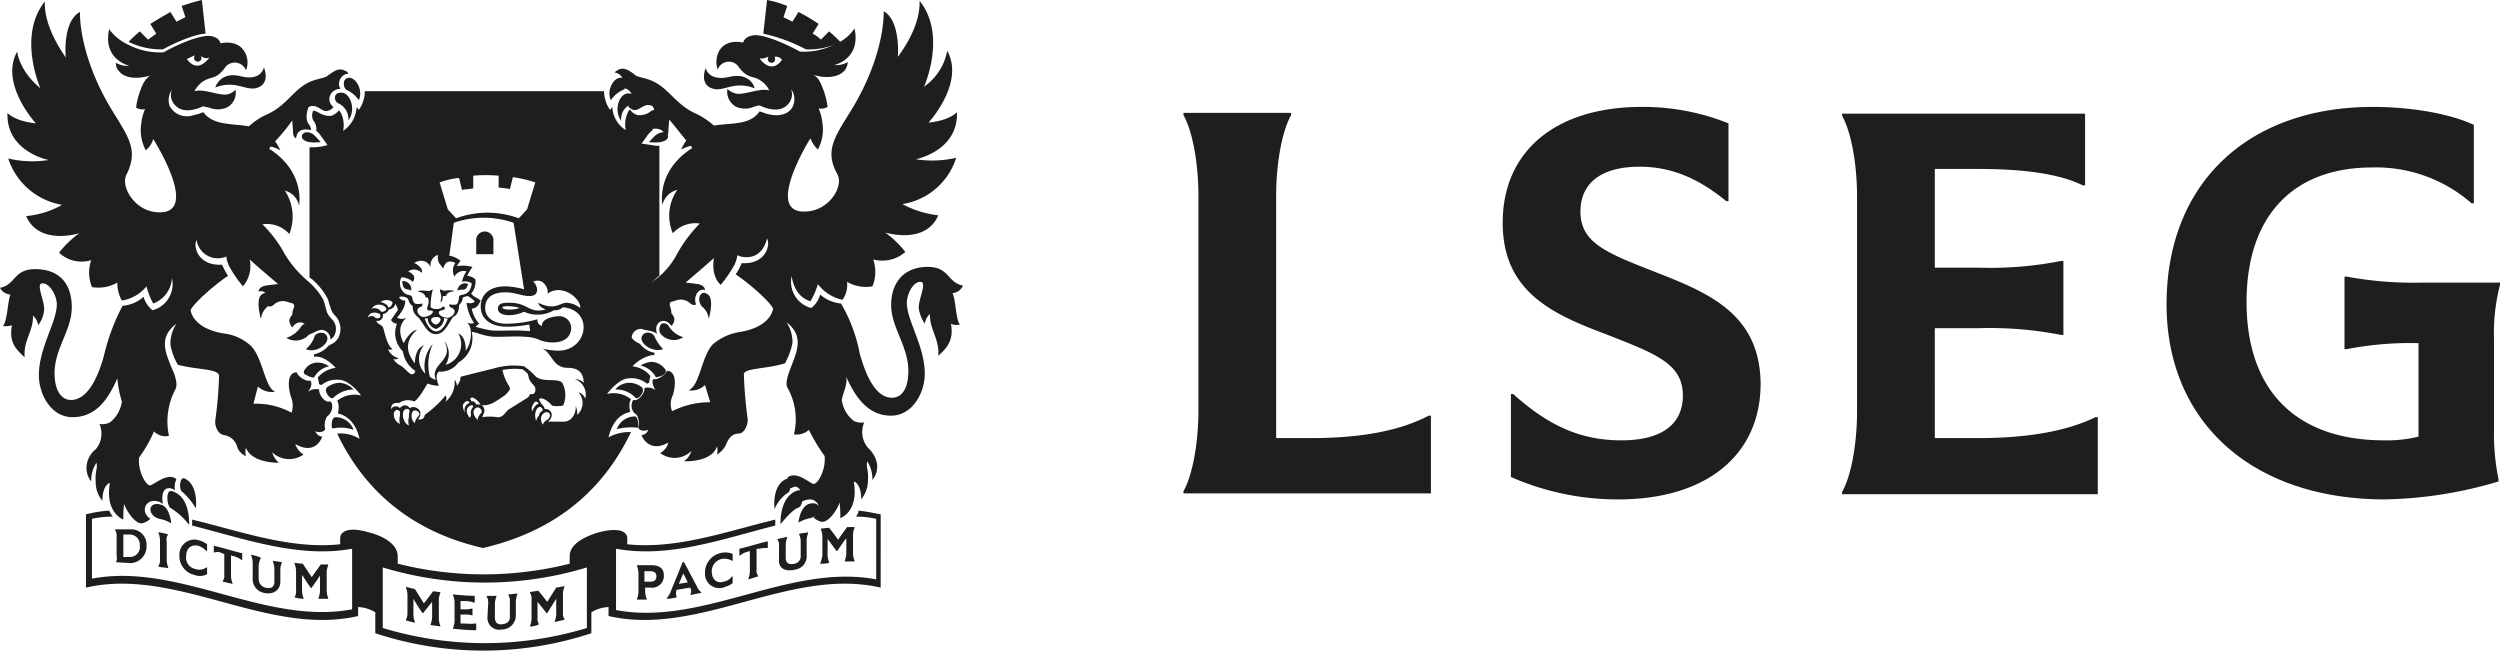 <svg xmlns="http://www.w3.org/2000/svg" viewBox="0 0 334.4 87.03"><defs><style>.cls-1{fill:#1e1e1c;}</style></defs><g id="Layer_2" data-name="Layer 2"><g id="Layer_1-2" data-name="Layer 1"><path class="cls-1" d="M333.6,45.4v12a30.38,30.38,0,0,0,.6,6.7v.3A56.09,56.09,0,0,1,319,66.8c-17.7,0-29.2-10.3-29.2-26.1,0-16.2,10.9-26.4,27.6-26.4,5.1,0,10.3.9,13.5,2.4V27.2h-.3a19.36,19.36,0,0,0-13.3-4.8c-10.6,0-16.8,6.5-16.8,18,0,11.9,6.7,18.5,18.4,18.5a17.55,17.55,0,0,0,4.6-.5V45.9a44.47,44.47,0,0,0-9.6.8h-.3V37h.3a48.62,48.62,0,0,0,10.1.8h10.4v.3a25.75,25.75,0,0,0-.8,7.3Zm-69,13.2h-5.8V43.9h5.8a49.81,49.81,0,0,1,11.1.9h.3V34.9h-.3a48.61,48.61,0,0,1-11.1.9h-5.8V22.6h5.9c6.2,0,10.9.7,13.9,2.2h.3V15.2H246.4v.3c1.2,2.1,2,6.4,2,10.8V55c0,4.4-.8,8.7-2,10.8v.3h34.2V55.8h-.3c-3.9,1.9-9.2,2.8-15.7,2.8ZM221.7,36.5c-6.6-2.6-10.3-3.9-10.3-8.2,0-3.9,2.9-6,7.9-6,4.2,0,7.8,1.5,11.6,4.6h.3V16.5a30.66,30.66,0,0,0-11.6-2.2c-11.5,0-18.6,5.9-18.6,15.5,0,9.2,6.6,12.2,13.8,14.9,6.6,2.6,10.3,3.9,10.3,8.2,0,3.9-2.9,6-8.2,6s-9.6-1.8-14.5-6.2h-.3V63.8a35.4,35.4,0,0,0,14.4,3c11.7,0,19-5.9,19-15.5-.1-9.1-6.6-12-13.8-14.8ZM175.3,58.6h-4.6V26.2c0-4.4.8-8.7,2-10.8v-.3H158.3v.3c1.2,2.1,2,6.4,2,10.8V54.9c0,4.4-.8,8.7-2,10.8V66h33.1V55.6h-.3c-4,2.1-9.3,3-15.8,3ZM15.5,75.2h0l1.6.1A2.21,2.21,0,0,0,19.6,73a2.05,2.05,0,0,0-2-2.2H15.4v.1a1.49,1.49,0,0,1,.2.9v2.6A1.06,1.06,0,0,1,15.5,75.2Zm1-3.7h.9a1.34,1.34,0,0,1,1.3,1.4V73a1.32,1.32,0,0,1-1.3,1.5h-.9Zm6,0h0a6.11,6.11,0,0,0-1.3-.3v.1a2.92,2.92,0,0,1,.2.9v2.6a1.49,1.49,0,0,1-.2.9v.1c.4.1.9.1,1.3.2v-.1a2.92,2.92,0,0,1-.2-.9V72.4a1,1,0,0,1,.2-.9Zm4,1.5a2.59,2.59,0,0,1,1.1.7h.1v-.9a3.13,3.13,0,0,0-1-.5,2,2,0,0,0-2.7,2,2.57,2.57,0,0,0,2,2.6,2,2,0,0,0,1.7-.1v-.9h-.1a1.6,1.6,0,0,1-1.5.2,1.54,1.54,0,0,1-1.2-1.7c0-1.1.7-1.6,1.6-1.4Zm4.8,1.4a3.13,3.13,0,0,1,1,.5h.1V74c-1.3-.3-2.5-.7-3.8-1v.9h.1a1.18,1.18,0,0,1,1,.1l.3.1v2.8a1.08,1.08,0,0,1-.2.8v.1l1.3.3V78a2.92,2.92,0,0,1-.2-.9V74.3Zm3.6.2h0a6.47,6.47,0,0,0-1.3-.4v.1a2.92,2.92,0,0,1,.2.9v2.1a1.87,1.87,0,0,0,1.5,2c1.3.3,2.2-.4,2.2-1.5V76.1a1.88,1.88,0,0,1,.2-.8v-.1c-.4-.1-.8-.1-1.2-.2v.1a2.92,2.92,0,0,1,.2.9v1.8c0,.7-.4,1-1.2.8a1.17,1.17,0,0,1-.9-1.1V75.6a2.93,2.93,0,0,1,.3-1Zm4.5,5.3h0a5,5,0,0,0,1.2.2V80a2.92,2.92,0,0,1-.2-.9V76.9l1.2,1.8h0c.4-.5.8-1.1,1.2-1.7v2.1a2.92,2.92,0,0,1-.2.9v.1h1.3V80a2.92,2.92,0,0,1-.2-.9V76.5a2.92,2.92,0,0,1,.2-.9v-.1h-1c-.4.6-.8,1.1-1.2,1.7l-1.2-1.8c-.4,0-.8-.1-1.1-.1v.1a2.92,2.92,0,0,1,.2.9v2.6a1.64,1.64,0,0,1-.2,1ZM87,78.6A1.58,1.58,0,0,0,88.8,77c0-1-.6-1.4-1.7-1.4H85.2v.1a2.92,2.92,0,0,1,.2.9v2.6a2.92,2.92,0,0,1-.2.9v.1h1.3v-.1a2.92,2.92,0,0,1-.2-.9v-.6Zm-.8-2.2h.7c.6,0,.9.2.9.7s-.3.7-.8.7h-.8Zm6.1,3.2,1.5-.3v-.1a1.56,1.56,0,0,1-.6-.8c-.6-1.1-1.1-2.1-1.7-3.2h-.2c-.5,1.3-1,2.5-1.5,3.7a3,3,0,0,1-.6,1.1v.1a5.85,5.85,0,0,0,1.3-.2v-.1a1.39,1.39,0,0,1,0-.9l1.8-.3a.9.9,0,0,1,0,1Zm-1.5-1.5.6-1.4.6,1.2Zm5.6-3.3a2,2,0,0,1,1.5.2H98v-.9a2.46,2.46,0,0,0-1.7-.1,2.67,2.67,0,0,0-2,2.6A1.92,1.92,0,0,0,97,78.5a3.13,3.13,0,0,0,1-.5v-.9h-.1a1.64,1.64,0,0,1-1.1.7c-.9.3-1.6-.3-1.6-1.4a1.71,1.71,0,0,1,1.2-1.6Zm5.2-1.4a3.4,3.4,0,0,1,1-.1h.1v-.9c-1.3.3-2.5.7-3.8,1v.9H99a2.35,2.35,0,0,1,1-.5l.3-.1v2.8a2.92,2.92,0,0,1-.2.9v.1l1.3-.4V77a1.08,1.08,0,0,1-.2-.8V73.4Zm4.7,2.8a1.81,1.81,0,0,0,1.6-2v-2a2.92,2.92,0,0,1,.2-.9v-.1c-.4.1-.8.1-1.2.2v.1a2.35,2.35,0,0,1,.2.8v2a1,1,0,0,1-.8,1.1h0c-.8.2-1.2-.1-1.2-.8V72.8a2.92,2.92,0,0,1,.2-.9v-.1l-1.3.3v.1a1.08,1.08,0,0,1,.2.8v1.8c-.1,1.2.8,1.7,2.1,1.4Zm3.4-.8h0a4.87,4.87,0,0,0,1.2-.1v-.1a2.92,2.92,0,0,1-.2-.9V72.1c.4.5.8,1.1,1.2,1.6h.1c.4-.6.8-1.2,1.2-1.7v2.1a2.92,2.92,0,0,1-.2.9v.1h1.3V75a2.92,2.92,0,0,1-.2-.9V71.5a2.92,2.92,0,0,1,.2-.9v-.1h-1c-.4.6-.8,1.1-1.2,1.7-.4-.6-.8-1.1-1.2-1.6-.4,0-.8.1-1.1.1v.1a2.92,2.92,0,0,1,.2.9v2.6A5.31,5.31,0,0,1,109.7,75.4Zm-53,5.3c-.4-.6-.8-1.3-1.2-1.9l-1.2-.3v.1a2.92,2.92,0,0,1,.2.9v2.6a1.88,1.88,0,0,1-.2.8V83l1.2.3v-.1a2.92,2.92,0,0,1-.2-.9V80.1c.4.7.8,1.3,1.2,1.9h.1l1.2-1.5v2.1a2.92,2.92,0,0,1-.2.9v.1c.4.1.9.1,1.3.2v-.1a2.92,2.92,0,0,1-.2-.9V80.2a2.92,2.92,0,0,1,.2-.9v-.1c-.3,0-.6-.1-1-.1-.4.6-.8,1.1-1.2,1.6Zm5.6,2.7h-.7V82.2h.6a2.77,2.77,0,0,1,.9.1h.1v-.9h-.1a2.77,2.77,0,0,1-.9.1h-.6V80.4h.7a3.59,3.59,0,0,1,1.1.2h.1v-.9a28.25,28.25,0,0,1-2.9-.2v.1a2.92,2.92,0,0,1,.2.9v2.6a2.92,2.92,0,0,1-.2.9v.1c1,.1,2.1.2,3.1.2v-.9h-.1a5.65,5.65,0,0,1-1.3,0Zm2.9-.8a1.57,1.57,0,0,0,1.9,1.6A1.88,1.88,0,0,0,69,82.4v-2a2.92,2.92,0,0,1,.2-.9v-.1c-.4,0-.8.1-1.2.1v.1a1.49,1.49,0,0,1,.2.9v2c0,.6-.3.9-1,1s-1-.3-1-.9V80.7a2.92,2.92,0,0,1,.2-.9v-.1H65.1v.1a1.49,1.49,0,0,1,.2.9Zm6.9.9a1.49,1.49,0,0,1-.2-.9V80.5L73.1,82h.1c.4-.6.8-1.3,1.2-1.9v2.1a2.92,2.92,0,0,1-.2.9v.1l1.3-.3v-.1a1.2,1.2,0,0,1-.2-.8V79.4a2.92,2.92,0,0,1,.2-.9v-.1l-1.1.2-1.2,1.9L72,79c-.4.1-.7.1-1.1.2v.1a1.49,1.49,0,0,1,.2.9v2.6a2.92,2.92,0,0,1-.2.9v.1a2.66,2.66,0,0,0,1.2-.3Zm42.4-14.4a12.41,12.41,0,0,1,2.7.3v8.1c-11.6-2.2-23.2,6.3-34.8,4.1V73.4c7.1,1.3,14.2-1.3,21.3-3.1v-.8c-6.6,1.6-13.2,4-19.8,3.3V72c0-.9-1.1-1.5-3.8-.8-2,.6-3.9,1.6-3.9,3.2v1a47.12,47.12,0,0,1-23,0v-1c0-1.6-1.9-2.7-3.9-3.2-2.7-.8-3.8-.1-3.8.8v.8c-6.6.7-13.2-1.7-19.8-3.3v.8c7.1,1.8,14.3,4.4,21.4,3.1v8.1c-11.6,2.2-23.2-6.3-34.8-4.1v-8a12.65,12.65,0,0,1,2.8-.3,3.51,3.51,0,0,1-.5-.8,16.68,16.68,0,0,0-3.1.5v9.8c12.1-2.8,24.3,6.6,36.4,3.8V81.2a4.76,4.76,0,0,1,2.3.7v2.8a46.07,46.07,0,0,0,28.9,0V81.9a4.76,4.76,0,0,1,2.3-.7v1.2c12.1,2.8,24.3-6.6,36.4-3.8V68.8c-1-.2-2-.4-3-.5.1.2-.1.5-.3.8ZM78.5,84a47,47,0,0,1-27.3,0V75.9a47,47,0,0,0,27.3,0ZM112.4,5.6a19.2,19.2,0,0,0-1.5-1.4l-1.1,1.1a4.44,4.44,0,0,0-1.1-.8l.8-1.3a24,24,0,0,0-2.7-1.6L106,2.9l-1.2-.6.5-1.5a13.82,13.82,0,0,0-2.7-.8l-.5,4.5a23.11,23.11,0,0,1,5.7,2.1A9.12,9.12,0,0,0,112.4,5.6ZM87.5,44.9a1.06,1.06,0,0,0-1.3-.3c-1.3.9.9,2.7,2.5,2.1a5.67,5.67,0,0,1-1.2-1.8ZM85,53.2c.3.3.9-.4,1-.9a.55.55,0,0,0-.3-.6,2.69,2.69,0,0,0-1.5-.5,2.46,2.46,0,0,0-1.9.9A3.53,3.53,0,0,1,85,53.2Zm.2,4c.1,0,.2,0,.2-.1,0-.5-.1-1.4-.5-1.4a2.59,2.59,0,0,0-2.4,1.7A8,8,0,0,1,85.2,57.2ZM89,49.9a.5.5,0,0,0-.1-.6,2.4,2.4,0,0,0-1.7-.9,3,3,0,0,0-1.5.5,3.1,3.1,0,0,1,2,1.5c0,.1.2.1.2,0a1.43,1.43,0,0,0,1.1-.5Zm15.4,20.2c.6-.7,1.7-2,2.4-2.2s.8-2.6-.1-2.3C104.2,66.4,104.4,70.1,104.4,70.1Zm2.4-.2a5.23,5.23,0,0,1,1.6-.6c1.7-.5,1.5-2.4-.2-1.9C107.3,67.7,106.9,69,106.8,69.9Zm-1.4-4c.5-.2.4-2.2-.3-1.8-1.9.9-1.5,4-1.5,4A4.89,4.89,0,0,1,105.4,65.9ZM93.9,41c1.2,1,.7,2.1,1,1.3,0-.1.6-2.3-.2-2.9C93.7,38.6,93.1,40.1,93.9,41Zm-5.5,3.7a2.3,2.3,0,0,0,3,.4,3.31,3.31,0,0,1-1.9-1.4.79.79,0,0,0-1-.4,1.08,1.08,0,0,0-.1,1.4Zm9.1-34.4c-2.8.6-3.1-1.2-3.1-1.2s-1,2.3,1.1,2.8c1.4.3,2.8-1.1,5.4-.1.1-.1-.6-2.2-3.4-1.5ZM87.9,44.7h0c-.6-1.7,1.1-2.4,1.9-1.1a1.28,1.28,0,0,0,.4-1,1.61,1.61,0,0,0-.4-.7c0-.9-.4-1-.1-1.5l.7-.2a1.81,1.81,0,0,1,1.7.2c.5.4.7.5,1,.3-.4-1,.3-2.2,1.2-1.9,0-.2-.1-.6-.9-.8,0,0-1.5-.2-1.7-.2,0,0,3.3-2.8,3.8-3.3,0,0-.5,2.3.9,3.6a15.71,15.71,0,0,0,1.9-2.8c.4-1,.3-1.2.3-1.2.3.3,3.2,1.1,4-2.2.5.9-.2,3.5-3.4,3.3a7.14,7.14,0,0,1-.8,1.5c2.1,1.4,4.8,3.9,5,4.6,0,0-.2,2.4-4.4,3.1a7.22,7.22,0,0,0-3.7,1.7c-1.5,1.7-1.7,5.5-3.2,6.1a2.52,2.52,0,0,0,2.2-.7l.7,2.3A11.25,11.25,0,0,0,89.9,55a2.5,2.5,0,0,1,0-1.9c.4-.9.8-3.5-.7-3.5-.1.5-1.3,1.3-1.8,1.1-.1.1-.3.6.3,1.5a1.73,1.73,0,0,0-1.5-.3c.1.6-.8,1.8-1.4,1.6h-.1a1.46,1.46,0,0,0,.2,1.8.66.66,0,0,1,.4.5,2.2,2.2,0,0,1,.1,1.4c0,.2.4.6,1.3.3a1,1,0,0,1-.9.7s.9,2.5,3.6,1a2.21,2.21,0,0,1-1.1,1.4,3.2,3.2,0,0,0,4.2-.3,2.81,2.81,0,0,1-1,1.4s3.7.2,4.4-2a2.05,2.05,0,0,1,0,1.1,3,3,0,0,0,1.2-1.3c.4-1,.9-1.5,1.7-1.5s1.3-1.3,1.2-2a58.68,58.68,0,0,1-.5-5.9c0-.9,2.9-.7,5.5-1.5a9.87,9.87,0,0,0,1-2.7,4.78,4.78,0,0,0-.8-2.8c2.3,1.8,1.5,3.7.6,6-.3.8-.8,2.1-.5,2.7a8.61,8.61,0,0,1,.9,6.3,2.42,2.42,0,0,0,2-.6,25,25,0,0,0,2.1,3.5c.2,1.9-1,4-1.6,3.7-.8-.4-2.3-1.7-3.4-.8a2,2,0,0,1,.2,1.5c.3-.1.5-.2.8-.3.9,0,1,1.2.8,2.1a2.45,2.45,0,0,1,1.2-.4c1.2,0,1.8,1.5.5,2.4a2.38,2.38,0,0,0,1.1.6c1,.1,2.2-1.8,2.4-2.6a14.77,14.77,0,0,1,.1,2.1s2.5-.8,1.8-4.9c0,0,1,.2,1,2.4a4.11,4.11,0,0,0,.9-2.6c.1-1.4-.3-1.7-.1-2.5a4.51,4.51,0,0,1,.7,2.5,2.86,2.86,0,0,0,.6-2.2,3.75,3.75,0,0,0-1.2-2.1,3.27,3.27,0,0,1-.5-3.4,2.3,2.3,0,0,1-1.4-.2,4.21,4.21,0,0,1-1.6-2.8c.1-.8.8-2.1.6-3.1,1.4,3.2,3.2,5.2,6,5.2s4.5-3,4.5-5.6c0-3.7-2.4-7.1-2.4-9.5,0-1.1.8-2.8,1.8-2.8s-.3,2.3-.2,3.6a5,5,0,0,0,.8,2,2.09,2.09,0,0,1,.7-1.3c-.1,2.1,1.3,3.3,1.1,5.6,1.2-1.1,2.1-2.1,1.7-4.3a1.67,1.67,0,0,0,1.2.1c-.6-.7-.5-3.2-1-4.2a1.61,1.61,0,0,0,1.4-1c-2.1-.4-1.8-2.5-4.7-2.5-3.2,0-4.9,2.1-4.9,5.1s2.3,5.5,2.3,8.8c0,2.6-1,3.6-2.2,3.6-1.6,0-3.1-1.6-4.3-5.9a21,21,0,0,0-2.5-6.7,5,5,0,0,1-2.8-1.2,3.22,3.22,0,0,1-1.2,1.8,3.62,3.62,0,0,1-2.6-4.3s.2,2.7,2.5,3.4a9.43,9.43,0,0,0,1-2.3,5.58,5.58,0,0,0,3.3,2.1,3.48,3.48,0,0,0,.6-2.4,5,5,0,0,0,3.4.6,5.09,5.09,0,0,0,.1-3.6,4.66,4.66,0,0,0,4.3-1,13.26,13.26,0,0,0-2.7-2.6s5.4,1.7,7.1-2.3a13.45,13.45,0,0,1-4.8-1.5,9,9,0,0,0,7.2-6.2,14,14,0,0,1-5.4.2s5.7-1.1,5.5-6.3c0,0-.9,1.1-3.8,1.4,0,0,4.9-5.3,2.5-9.6a7.56,7.56,0,0,1-3.1,4.8s3.1-6.9-.6-11.5c.1,2.8-1.5,5.6-2.9,7.5,0,0,.4-4.8-1.9-6.1,0,0,.3,5.8-4.5,13.5-2.1,3.4-3.4,5.2-1.7,8.3.9,1.6-1.1,5-4.4,5-5.4.1.8-9.8.8-9.8a4,4,0,0,0,1,1.5,5.66,5.66,0,0,0,.6-3.6,6.69,6.69,0,0,0-.5-1.9,1.72,1.72,0,0,0,1.2-.2,10.53,10.53,0,0,0-1-3.3,2.19,2.19,0,0,0-.9-1c.5.2,3,.8,4.2-.6a2.1,2.1,0,0,0,.4-1.1,3,3,0,0,1-1.8.4s3.6-.8,2.7-4.9a5.43,5.43,0,0,1-2.6,2.1,9,9,0,0,1-4.7,1c-.9-.5-4-2.1-5.9-2.2-.1,0-1.4,0-1.7,1,0,0-2.2-.6-3.2,1.1A3.13,3.13,0,0,0,96,9.3a1.59,1.59,0,0,1,2.7-.5c1.3,1.9,2.1,1.2,3.2,2.1a2.94,2.94,0,0,1,1,1.2c-1.2-.4-3.5.7-4.5.4a2.38,2.38,0,0,1-1.1-.6,2.28,2.28,0,0,0,1.2,2.4,3,3,0,0,0,2.3,0,4.5,4.5,0,0,1,.8-.2c1.5.7,3.1.9,4-.4a1.91,1.91,0,0,0,.2-1.8,2.28,2.28,0,0,1,.3,2.2c-.3.9-1.5,1.6-3.2,1.2-.5-.1-.9-.3-1.3-.4-1.3,1.9-3.8,1.5-6.1,1.9a10.71,10.71,0,0,0-2.2-1.5c-3.3-1.4-3.9-4-7-4.8-1.1-.3-1.2-.3-1.5-.6-.7-.5-1.4-1-2.2-.5a1.38,1.38,0,0,0-.4.3,1.36,1.36,0,0,1,1.2,1.5.37.37,0,0,1-.1.3,1,1,0,0,1-.1.3A1.32,1.32,0,0,1,84.6,13a1.43,1.43,0,0,1-.6,1.2,1.79,1.79,0,0,0,.7.5c.8.2,1.4-.9,2.3-.6.2,0,.3.1.4.3s.5,1.3-.1,2.1a1.14,1.14,0,0,0-.3.8c1.3-.3,1.9.2,2,1.1.3-.1.4-.5.4-.8s.1-1.3.1-1.6c.3.3,1.4,1.7,2.3,2.8a7.46,7.46,0,0,0-.7,1.2,6.94,6.94,0,0,1,1.3-.5l.2.3c-4.9,3.1-4,7.6-4,7.6a2.71,2.71,0,0,1,2-2,6,6,0,0,0-.6,5.8,4.05,4.05,0,0,1,3.6-1.3,19,19,0,0,0-3,4,10.38,10.38,0,0,1-3.2,3.7,10.91,10.91,0,0,0-2,2.5c-.6,1.7-.4,1.7-1,2.4a1.86,1.86,0,0,0-.5,2.1c.1.3.4.5.6.7A1.21,1.21,0,0,1,85.6,44a.75.75,0,0,1,.5.1c1.3.2,1.6.4,1.8.6ZM104.6,8c-1.5,2.1-3-.2-3-.2h0c.7.1.7-.1,1.2-.2a.5.5,0,0,0,.8.6.63.63,0,0,0,0-.6A1,1,0,0,1,104.6,8ZM81.7,13.4A3.91,3.91,0,0,1,83.4,12c.2-.1.2-.3.3-.6a.83.83,0,0,0-.5-1H83C82.1,10.4,81.1,12,81.7,13.4Zm6.9,4.3c-.8.1-1.2.7-1.8,1.3,3.2.4,2.9-1.4,1.8-1.3Zm-4.1-3.8a.67.67,0,0,0,.4-.7c0-.8-.9-.7-.9-.7-1.1,0-2,2.1-.9,3.7a2.14,2.14,0,0,1,1.4-2.3ZM21.8,6.6c.5-.3,3.8-2,5.7-2.1L27,0a27.59,27.59,0,0,0-2.7.8l.5,1.5-1.2.6-.8-1.3c-.7.4-1.9,1.1-2.7,1.6l.8,1.3-1.1.8L18.7,4.2a19.2,19.2,0,0,0-1.5,1.4A9.84,9.84,0,0,0,21.8,6.6ZM40.9,46.7c1.6.7,3.8-1.2,2.5-2.1a1.12,1.12,0,0,0-1.3.3,3.6,3.6,0,0,1-1.2,1.8Zm6.4,5.4a2.84,2.84,0,0,0-1.9-.9,3,3,0,0,0-1.5.5.55.55,0,0,0-.3.6c.1.5.7,1.2,1,.9A3.86,3.86,0,0,1,47.3,52.1Zm0,5.4a2.59,2.59,0,0,0-2.4-1.7c-.5,0-.6.9-.5,1.4,0,.1.1.1.2.1A5,5,0,0,1,47.3,57.5Zm-5.5-7H42A3,3,0,0,1,44,49a2.46,2.46,0,0,0-1.5-.5,2,2,0,0,0-1.7.9.5.5,0,0,0-.1.6A3.7,3.7,0,0,0,41.8,50.5ZM23,65.7c-.9-.3-.7,2.1-.1,2.3a9.6,9.6,0,0,1,2.4,2.2c0-.1.2-3.8-2.3-4.5Zm-1.5,1.8c-1.7-.5-1.9,1.4-.2,1.9a4.42,4.42,0,0,1,1.6.6c-.1-1-.5-2.3-1.4-2.5Zm4.7.5s.4-3.1-1.5-4c-.7-.3-.8,1.6-.3,1.8A9.62,9.62,0,0,1,26.2,68ZM35,39.4c-.8.6-.2,2.8-.2,2.9.3.9-.2-.3,1-1.3.8-.9.3-2.4-.8-1.6Zm6.2,4c-.3-.2-.7-.1-1,.4a3.81,3.81,0,0,1-1.9,1.4,2.42,2.42,0,0,0,3-.4c.2-.3.4-1.1-.1-1.4ZM28.8,11.7c2.6-1,4,.4,5.4.1,2.1-.5,1.1-2.8,1.1-2.8s-.3,1.9-3.1,1.2S28.8,11.7,28.8,11.7ZM42.6,44.2a1.19,1.19,0,0,1,1.5.7,1.09,1.09,0,0,1,.1.5,1.34,1.34,0,0,0,.6-.7,1.86,1.86,0,0,0-.5-2.1c-.6-.7-.5-.6-1-2.4a9.08,9.08,0,0,0-2-2.5A14.63,14.63,0,0,1,38.1,34a16.76,16.76,0,0,0-3-4,4.05,4.05,0,0,1,3.6,1.3,6.29,6.29,0,0,0-.6-5.8,2.59,2.59,0,0,1,1.9,2s.9-4.5-4-7.6l.2-.3a5,5,0,0,1,1.3.5,7.46,7.46,0,0,0-.7-1.2,24,24,0,0,0,2.3-2.8c0,.3.1,1.3.1,1.6s.1.7.4.8c.1-.9.7-1.4,2-1.1a1.27,1.27,0,0,0-.3-.8c-.6-.8-.1-2-.1-2.1s.2-.3.4-.3c1-.2,1.5.9,2.3.6a1.16,1.16,0,0,0,.7-.5,1.28,1.28,0,0,1-.3-1.8,1.43,1.43,0,0,1,1.2-.6.49.49,0,0,0-.1-.3,1.39,1.39,0,0,1,.9-1.7.37.37,0,0,0,.3-.1c-.1-.1-.2-.3-.4-.3-.8-.5-1.5,0-2.2.5-.4.3-.4.3-1.5.6-3.1.7-3.7,3.4-7,4.8a8.55,8.55,0,0,0-2.2,1.5c-2.3-.4-4.8-.1-6.1-1.9a6.47,6.47,0,0,1-1.3.4,2.64,2.64,0,0,1-3.2-1.2A2.4,2.4,0,0,1,23,12a1.91,1.91,0,0,0,.2,1.8c.9,1.3,2.5,1.1,4,.4.1.1.5.1.8.2a3,3,0,0,0,2.3,0A2.21,2.21,0,0,0,31.5,12a2.07,2.07,0,0,1-1,.6c-1,.3-3.3-.8-4.5-.4A4,4,0,0,1,27,11c1.2-.9,1.9-.2,3.2-2.1a1.62,1.62,0,0,1,2.7.5,2.75,2.75,0,0,0-.2-2.5c-1-1.7-3.2-1.1-3.2-1.1-.3-1-1.5-1-1.7-1-1.9.1-4.9,1.6-5.9,2.2a9.26,9.26,0,0,1-4.7-1,6.55,6.55,0,0,1-2.6-2.1c-.9,4.1,2.7,4.9,2.7,4.9a3,3,0,0,1-1.8-.4,1.5,1.5,0,0,0,.4,1.1c1.1,1.4,3.6.8,4.2.6a3,3,0,0,0-.9,1,10.53,10.53,0,0,0-1,3.3,1.72,1.72,0,0,0,1.2.2,6.69,6.69,0,0,0-.5,1.9,5.66,5.66,0,0,0,.6,3.6,3.07,3.07,0,0,0,1-1.5s6.3,9.9.8,9.8c-3.2,0-5.2-3.4-4.4-5,1.6-3.2.4-4.9-1.7-8.3C10.4,7.4,10.7,1.6,10.7,1.6,8.3,2.9,8.8,7.7,8.8,7.7,7.5,5.8,5.9,3,6,.2c-3.7,4.6-.6,11.6-.6,11.6C2.5,9.4,2.3,6.9,2.3,6.9c-2.4,4.3,2.5,9.6,2.5,9.6C1.9,16.2,1,15.1,1,15.1c-.2,5.2,5.5,6.3,5.5,6.3a14,14,0,0,1-5.4-.2,9.18,9.18,0,0,0,7.2,6.2,11.72,11.72,0,0,1-4.8,1.5c1.7,4,7.1,2.3,7.1,2.3a13.26,13.26,0,0,0-2.7,2.6,4.41,4.41,0,0,0,4.3,1,5.09,5.09,0,0,0,.1,3.6,5.09,5.09,0,0,0,3.4-.6,4.75,4.75,0,0,0,.6,2.4,5.3,5.3,0,0,0,3.3-1.9,9.17,9.17,0,0,0,.9,2.3A3.87,3.87,0,0,0,23,37.2a3.62,3.62,0,0,1-2.6,4.3,3.6,3.6,0,0,1-1.2-1.8,4.74,4.74,0,0,1-2.8,1.2,27.09,27.09,0,0,0-2.5,6.7c-1.2,4.3-2.8,5.9-4.4,5.9-1.2,0-2.2-1.1-2.2-3.6,0-3.3,2.3-5.7,2.3-8.8S8,36,4.7,36C1.8,36,2.1,38.1,0,38.5a1.69,1.69,0,0,0,1.4.9c-.4,1-.4,3.5-1,4.2a2.46,2.46,0,0,0,1.2-.1c-.4,2.2.4,3.1,1.7,4.3-.2-2.3,1.2-3.5,1.1-5.6a2.09,2.09,0,0,1,.7,1.3,3.86,3.86,0,0,0,.8-2c.1-1.3-1.2-3.6-.2-3.6s1.9,1.7,1.9,2.8c0,2.4-2.4,5.8-2.4,9.5,0,2.5,1.6,5.6,4.5,5.6s4.6-2,6-5.2a14.2,14.2,0,0,0,.6,3.1,4.21,4.21,0,0,1-1.6,2.8,2.2,2.2,0,0,1-1.4.2,3.24,3.24,0,0,1-.5,3.4,3.2,3.2,0,0,0-1.2,2.1,2.86,2.86,0,0,0,.6,2.2,4.3,4.3,0,0,1,.7-2.5c.2.8-.2,1-.1,2.5a3.92,3.92,0,0,0,.9,2.6c0-2.2,1-2.4,1-2.4-.7,4,1.8,4.9,1.8,4.9a14.77,14.77,0,0,1,.1-2.1c.2.7,1.4,2.7,2.4,2.6a2.38,2.38,0,0,0,1.1-.6c-1.3-.9-.7-2.4.5-2.4a1.92,1.92,0,0,1,1.2.4c-.2-.9-.1-2.1.8-2.1a1.14,1.14,0,0,1,.8.3,2.51,2.51,0,0,1,.2-1.5c-1-.9-2.6.4-3.4.8-.6.3-1.8-1.9-1.6-3.7a17.52,17.52,0,0,0,2-3.5,2.13,2.13,0,0,0,2,.6,9.21,9.21,0,0,1,.9-6.3c.3-.6-.1-1.9-.5-2.7-.9-2.2-1.8-4.2.6-6a4.78,4.78,0,0,0-.8,2.8,7.94,7.94,0,0,0,1,2.7c2.7.7,5.5.5,5.5,1.5a54.07,54.07,0,0,1-.5,5.9c-.1.7.3,1.9,1.2,2a2.13,2.13,0,0,1,1.7,1.5A2,2,0,0,0,32.9,61a2.05,2.05,0,0,1,0-1.1c.8,2.1,4.4,2,4.4,2a3.07,3.07,0,0,1-.9-1.4,3.32,3.32,0,0,0,4.2.3,2.59,2.59,0,0,1-1.1-1.4c2.8,1.6,3.6-1,3.6-1a1,1,0,0,1-.9-.7c.9.3,1.3-.2,1.3-.3a2.2,2.2,0,0,1,.1-1.4,1,1,0,0,1,.4-.5c.8-1,.3-1.8.2-1.8h-.1c-.7.2-1.5-1-1.4-1.6a1.73,1.73,0,0,0-1.5.3c.7-.9.4-1.4.3-1.5-.6.2-1.7-.6-1.8-1.1-1.5,0-1.1,2.5-.7,3.5a3.08,3.08,0,0,1,0,1.9A10.1,10.1,0,0,0,33.9,54l.6-2.3a2.7,2.7,0,0,0,2.3.7c-1.4-.6-1.6-4.4-3.2-6.1a6.48,6.48,0,0,0-3.7-1.7c-4.2-.7-4.4-3.1-4.4-3.1.2-.7,2.9-3.2,5-4.6a10.93,10.93,0,0,1-.8-1.5c-3.2.2-3.9-2.4-3.4-3.3a2.86,2.86,0,0,0,4,2.2s-.1.2.3,1.2a15.71,15.71,0,0,0,1.9,2.8,4.21,4.21,0,0,0,.9-3.6c.5.5,3.8,3.3,3.8,3.3-.2,0-1.7.2-1.7.2-.8.2-.9.6-.9.8.9-.3,1.7.8,1.2,1.9.3.2.6.1,1-.3a1.82,1.82,0,0,1,1.7-.2l.7.2c.4.5-.1.6-.1,1.5a1.61,1.61,0,0,0-.4.7,1.53,1.53,0,0,0,.4,1c.8-1.3,2.5-.6,1.9,1v.1c1-.4,1.3-.6,1.6-.7ZM26.1,7.4a.49.49,0,0,0,.7.7.38.38,0,0,0,0-.6c.5.2.6.4,1.2.2h0s-1.5,2.3-3,.2a9.74,9.74,0,0,1,1.1-.5Zm20.6,3a.71.71,0,0,0-.7.8v.2a1.14,1.14,0,0,0,.3.6A3.91,3.91,0,0,1,48,13.4c.6-1.4-.4-3-1.3-3ZM42.9,19c-.6-.6-1-1.3-1.8-1.3C40.1,17.6,39.7,19.4,42.9,19Zm3.7-2.9c1.1-1.5.2-3.7-.9-3.7,0,0-.9-.1-.9.7a.84.84,0,0,0,.4.7A2.29,2.29,0,0,1,46.6,16.1ZM61.2,38.9a1,1,0,0,1,1-1,.76.76,0,0,1,.4.1C62.3,39.2,61.7,38.5,61.2,38.9Zm-7.4-1.3a1.11,1.11,0,0,1,1.2.9v.4C54.6,38.5,53.9,39.1,53.8,37.6Zm5.1,1.5c-.1-.3,0-.4,0-.4a2,2,0,0,0,.6.2,2.44,2.44,0,0,1,1.2,0c0,.1,0,.1-.1.1a1.14,1.14,0,0,0-.8.3c-.2.4-.2.3-.4.3s-.2.1-.2.3-.1.5-.3.5a1.93,1.93,0,0,0,0-1.3ZM66,34H63.7V32.3A1.16,1.16,0,1,1,66,32v2ZM61.4,23.8l.4,1.6c.5-.1,1-.1,1.5-.2V23.5a19.29,19.29,0,0,1,3.4,0v1.6a7.72,7.72,0,0,1,1.5.2l.4-1.6a16.28,16.28,0,0,1,3,.7L70.5,28l-1.1,1.2a12.13,12.13,0,0,0-8.4,0L59.9,28l-1.1-3.6a11.16,11.16,0,0,1,2.6-.6Zm1.7,17.5c.7-.1.9-.5,1.2-1.1a5.91,5.91,0,0,0-.8-.5c-.3-.2-.2-.2-.5-.4a2.56,2.56,0,0,0,.6-1.9,1.61,1.61,0,0,0-1.1-.5,6.48,6.48,0,0,1,.7-1.2,5,5,0,0,0-2.1-.1,4.89,4.89,0,0,1,.5-.7,3,3,0,0,0-1.5-.7l.6-4.4a12.19,12.19,0,0,1,8,0l1.4,8.9a10.05,10.05,0,0,0-2.5-.4c-2,0-3.3,1-3.3,2.7s1.4,2.7,3.5,2.7a15.26,15.26,0,0,0,3-.3l.1.9c-1.8-.2-4.2,0-5.2-.1a16,16,0,0,1-2.1-.5l.5-.4a4.28,4.28,0,0,1-1-2Zm-9.4-4.2a2.2,2.2,0,0,1,1.5.6.76.76,0,0,0,.2-.5c.1-.5-.8-.9-.8-.9a1.39,1.39,0,0,1,1.8.2c.3-.6-.8-1.3-1-1.3a1.51,1.51,0,0,1,1.7-.1,2.65,2.65,0,0,1,.5.6,1.43,1.43,0,0,1,1-1.6,1.64,1.64,0,0,0,.2,1.2c.2.2.3.4.5.6,0,0,.2-.9.8-.9a1.08,1.08,0,0,1,.8.2,1.67,1.67,0,0,0-.1,1.8,1.35,1.35,0,0,1,1.6-.7,3.51,3.51,0,0,0-.6,1.4,1.53,1.53,0,0,1,1.3.2,2.1,2.1,0,0,1-.4,1.1c-.6.6-1.2.3-1.3.7a2.92,2.92,0,0,1-.2.9c-.2.3-1.1.1-1.1.1a.6.6,0,0,0,.1.4.92.92,0,0,1,.6.4v.2c0,.4-.6.8-.9.8-.6,0-1.2-.3-1.2-.7s.9-.2.8-.6c0-.2-.3-.2-.3-.2-.2.5-1.6.4-1.6,0a8.52,8.52,0,0,1,.3-2.3c-.1.1-.3.1-.4.2s-1.4-.2-1.6.1c0,0,.9.1,1,.7,0,.1.3.1.3.1s.3.3,0,1.2.7.3.7.7-.9.7-1.2.7c-.7,0-1.4-1.1-.3-1.4.1-.1.1-.2.1-.4,0,0-.9.2-1.1-.1s-.2-.5-.3-.8-.7-.2-1-.5A1.71,1.71,0,0,1,53.7,37.1ZM58.3,44a1.53,1.53,0,0,0,1.1-1.5.75.75,0,0,0,.5.1c-.8,2.3-2.3,2.3-3.1,0,.2,0,.3,0,.4-.1A1.53,1.53,0,0,0,58.3,44Zm0-1.6c1.2,0,.4,1,0,1s-1.2-.9,0-1Zm-4.8-2.7a1.23,1.23,0,0,1,1,.2c.2.2.2.8.7,1a1.68,1.68,0,0,0,.7,1.5c.7.7,1.2,2.3,2.4,2.3s1.7-1.5,2.3-2.3c.9-.4.8-1.6.8-1.6a1.39,1.39,0,0,0,.5-1,4.17,4.17,0,0,1,.6-.2c.1,0,.2.1.3.1.2.2.5.4.7.6-.2.3-.6.3-1.1.2a6.3,6.3,0,0,0,1,2.7,1.18,1.18,0,0,1-1-.1c.9.6.7,2.8-.1,3.8,0-.7-.1-1.9-1-2.3a2.87,2.87,0,0,1-1.7,4.2,2.7,2.7,0,0,0-.2-3.2c1.5,2.7-2,3-1.1,5.2a2,2,0,0,1-.8-.4,6.53,6.53,0,0,1,.4-4.4,4.5,4.5,0,0,0-1,4,2.79,2.79,0,0,1-.2-3.8c-.9.3-1.2,1.4-1.2,2.4-1.9-2.3-.4-3.9.3-4.5-.7.1-1.4,1-1.8,1.8-.8-1.5-.5-2.7.4-3.4a1.48,1.48,0,0,1-1.3,0c1.1-1.3,1.1-1.9,1.1-2.3a.87.87,0,0,1-.9-.6c.1.2.1.2.2.1Zm-1,.7c0,.3-.2.7-.5.7-.1,0-.1,0-.1-.1-.1-.3-.8-.6-1-.6a1.35,1.35,0,0,1,1.6,0Zm-.9,1.1a.73.73,0,0,1-.6.2,1.09,1.09,0,0,0-1.3-.4c.7-1.1,2.3-.3,1.9.2Zm-2.4,1c.2-.8,1-.8,1.6-.5a.45.45,0,0,1,0,.5.64.64,0,0,1-.6,0,.67.67,0,0,0-1,0Zm2.7,4.2a.64.64,0,0,0,.6,0c-.7-.5-1-2-1.2-2.7s-.6-.4-1-1.1a.73.73,0,0,0,.9-.9.94.94,0,0,0,.8-.6,1,1,0,0,0,.9-.8c.1.3.4.8.3.9-.3.4-.6.9-.9,1.3a1,1,0,0,0,.8.5,3.37,3.37,0,0,0,.8,3.7,3.67,3.67,0,0,0,1.5,2.5c.1.1.2.1.1.3-.5.8-1.1-.4-1.9-.9a2.19,2.19,0,0,1-1-.9.62.62,0,0,0,.7-.1,2,2,0,0,1-1.4-1.2Zm1.6,8.4v.5a2,2,0,0,0,0,1.1,1.35,1.35,0,0,1-.8-1.5C53,54.5,53.5,55,53.5,55.1Zm1.2.7a2,2,0,0,0,0,1.1c-.8-.2-1.2-2.1-.3-2.2.2,0,.4.1.4.3a2.2,2.2,0,0,0-.1.8Zm.8.8c-.6-.4-.6-1.7,0-1.7a.68.68,0,0,1,.6.4.37.37,0,0,1-.1.3c-.5.6-.5.9-.5,1Zm6.7-1.4a1.93,1.93,0,0,1-.3-1c.1-.3.7-.9.9-.3a1,1,0,0,0-.6,1.3Zm.8.3c0,.1-.1.2-.1.4-.1-.1-.2-.1-.2-.2-.7-1.1.2-1.5.4-1.5a.22.22,0,0,1,.2.2,1.23,1.23,0,0,0-.3,1.1Zm-.1-2.1c.1-.5.8-.1,1.3.6.2.4.1,0-.5.1-.1-.3-.4-.5-.6-.4-.1-.1-.1-.2-.2-.3Zm1.5,1.8s-.6.6-.5,1c-.1-.1-.9-.9-.4-1.5a.49.49,0,0,1,.7-.1h0c.2.2.3.4.2.6Zm6-1.9L68,54.8c-.4.3-.7,1.1-1.5,1a6.69,6.69,0,0,0-2,0l.2-.5a.83.83,0,0,0-.3-1.1c1.2.1,1.9-.5,3.1-1.3a3.78,3.78,0,0,0,.7-.8c.1-.5-.5-.6-1-2.6a8.17,8.17,0,0,1,2.7-.1,4.35,4.35,0,0,1,.7.6c0,.1.1.3.1.4.1.7.8,1.1.9,1.5.1,1-.5.8-.7.8a1,1,0,0,1-.5.6Zm1.1.5a.3.3,0,0,1,.4,0c.3.3.1.1-.2.4a2.18,2.18,0,0,0-.5.8s-.3-.4.3-1.2Zm.2,2.5s-.4-1.2.3-1.8c.3-.2.6.1.6.4-.3.2-.5.4-.5.7-.2.2-.2.2-.4.7Zm1,.3-.1.2s-.6-.9.1-1.5a.62.62,0,0,1,.7-.1c.1.1.1.2.2.3-.1.7-.7.7-.9,1.1Zm5.6-3.3c-.2-.4-.6-.8-.9-.8a2.13,2.13,0,0,1-.2,3,2.54,2.54,0,0,0-.2-1.2c.1.8-.4,2.1-1.6,2.1-2.5,0-2.1,0-2-.1a1.09,1.09,0,0,0,.4-.9.85.85,0,0,0-.8-.7c-.2,0-.1.1-.2-.2a1.76,1.76,0,0,0-.4-.5,2.19,2.19,0,0,0-.3-.5c0-.4.8-.3,1.7.7.2.2,1,.1,1.3.1s.4-.4.5-1.1a3.43,3.43,0,0,0-.3-1.8c-.3-1-2.7-.1-3.7-1.1A9.34,9.34,0,0,0,70.1,49a9.18,9.18,0,0,0-4.1.3c-2.5.6-4.4,1.1-4.4,1.1a1.66,1.66,0,0,1-.5,1.2,1.14,1.14,0,0,0-.3-.8,3.31,3.31,0,0,1-1.3,3,.74.74,0,0,0,.1-.9,14.29,14.29,0,0,1-2.8,2.6.6.6,0,0,1-.7.6h-.2c.1-.1.2-.2.2-.3a.84.84,0,0,0-.3-1.2.91.91,0,0,0-1,0,.71.71,0,0,0-1.1-.2c-.1.1-.2.1-.2.2a.76.76,0,0,0-1-.1c-.1.1-.2.2-.2.3,0-.6.2-1,1.1-.9a2.06,2.06,0,0,1,2-.2c.7-.4,1.5-2,1.8-2.4a4,4,0,0,0,1.5.3c-.4-1-.4-1.5,0-1.9a2.86,2.86,0,0,0,2.6-1.2,3.76,3.76,0,0,0,1.8-4.1c.5,0,1.2.4,2.5.6s4.9-.3,6.4.4,4.4.7,4.4-1.6a1.58,1.58,0,0,0-1.7-1.5c-.3,0-2.3.2-2.2,1.3a.78.78,0,0,1-.6-.9,15.23,15.23,0,0,1-4.2.6c-1.5,0-2.8-.7-2.8-2.1s1-2.1,2.7-2.1c1.3,0,2.2.5,3.2.5,1.7,0,.9-1.8.5-1.9,1.4-.7,2.2,1.1,1.9,1.6,2.1-1.5,4.6.8,4.4,1.9a3.12,3.12,0,0,0-1.8-.7c-1,0-1.5,1.1-3.8,0,.1.6,1,.9,1,.9-2.4.6-2.3-1-5.1-.9-1,0-1.3.3-1.3.8,0,.9,1.7,1.2,3.5.4a4.38,4.38,0,0,0,4-.2,1.59,1.59,0,0,0,1.2-.4c4.2.4,3.3,5.8-.6,5.8a8.33,8.33,0,0,1-2.2-.3c1.3.5,1.4,2.6,3.4,2.6s2.1,1.2,2.2,2a1.85,1.85,0,0,0-1.2-.5,2.25,2.25,0,0,1,1.4,2.6ZM69.5,41.2a3.89,3.89,0,0,1-1.5.2c-.4,0-.8-.1-.8-.3S68.8,40.9,69.5,41.2ZM84.4,57.8a5.65,5.65,0,0,0-3,.7c.7-3,2.5-3.3,2.9-3.4a3.08,3.08,0,0,1-.1-1,1.45,1.45,0,0,1,.2-.7,3.7,3.7,0,0,0-3.2-.7s1.5-2.1,3-2.1a3.17,3.17,0,0,1,2.3.7.37.37,0,0,0,.3-.1c.1-.3.1-.6.2-.9A3.59,3.59,0,0,0,84.6,49a5,5,0,0,1,2.6-1.5h.3a.37.37,0,0,1,.1-.3,3.22,3.22,0,0,1-2-1.2l-.4-.2a2.58,2.58,0,0,1-.9-.9,2.51,2.51,0,0,1-.1-1.9,8.79,8.79,0,0,1,.6-1,2.38,2.38,0,0,0,.6-1.1c.1-.3.2-.6.3-1a8.64,8.64,0,0,1,2-2.6l.2-.2a.77.77,0,0,1,.3-.2V19.5h-.4c-.7-.1-1.4-.2-2-.3a10.47,10.47,0,0,0,.8-1.1,4.62,4.62,0,0,1,.7-.7,1.79,1.79,0,0,1,.4-1.4,1.48,1.48,0,0,0,0-1.3h-.1a1.08,1.08,0,0,0-.7.3,2.45,2.45,0,0,1-1.2.4h-.4a1.83,1.83,0,0,1-1-.7v-.1a1.38,1.38,0,0,0-.3.4,3.78,3.78,0,0,0-.3,2.4,3.85,3.85,0,0,1-1.8-3.1l-.3.4a4.44,4.44,0,0,1-.8-2.5h-32a4.44,4.44,0,0,1-.8,2.5l-.3-.4a4.07,4.07,0,0,1-1.8,3.2,3.78,3.78,0,0,0-.3-2.4c-.1-.1-.2-.3-.3-.4v.1a2.29,2.29,0,0,1-1,.7h-.4a2.84,2.84,0,0,1-1.2-.4,4.88,4.88,0,0,0-.7-.3h-.1a1.48,1.48,0,0,0,0,1.3,1.79,1.79,0,0,1,.4,1.4,2.7,2.7,0,0,1,.7.8c.1.1.8,1.1.8,1.1a6.93,6.93,0,0,1-2,.3h-.4V37.1c.1.1.2.2.3.2l.2.2a8.64,8.64,0,0,1,2,2.6,6.21,6.21,0,0,0,.3,1,2.38,2.38,0,0,0,.6,1.1,2.07,2.07,0,0,1,.6,1,2.51,2.51,0,0,1-.1,1.9,2,2,0,0,1-.9.9l-.4.2a3.74,3.74,0,0,1-2,1.2v.3h.3c1.3,0,2.6,1.5,2.6,1.5a3.83,3.83,0,0,0-2.4,1.3c.1.3.1.6.2.9.1,0,.2.1.3.1a3.17,3.17,0,0,1,2.3-.7c1.5,0,3,2.1,3,2.1a3.7,3.7,0,0,0-3.2.7,1.85,1.85,0,0,1,.2.7,3.75,3.75,0,0,1-.1,1c.3.1,2.2.4,2.9,3.4a4.81,4.81,0,0,0-3-.7c3.2,6.7,9,12.9,19.5,15.3,10.8-2.5,16.6-8.8,19.8-15.5Z"/></g></g></svg>